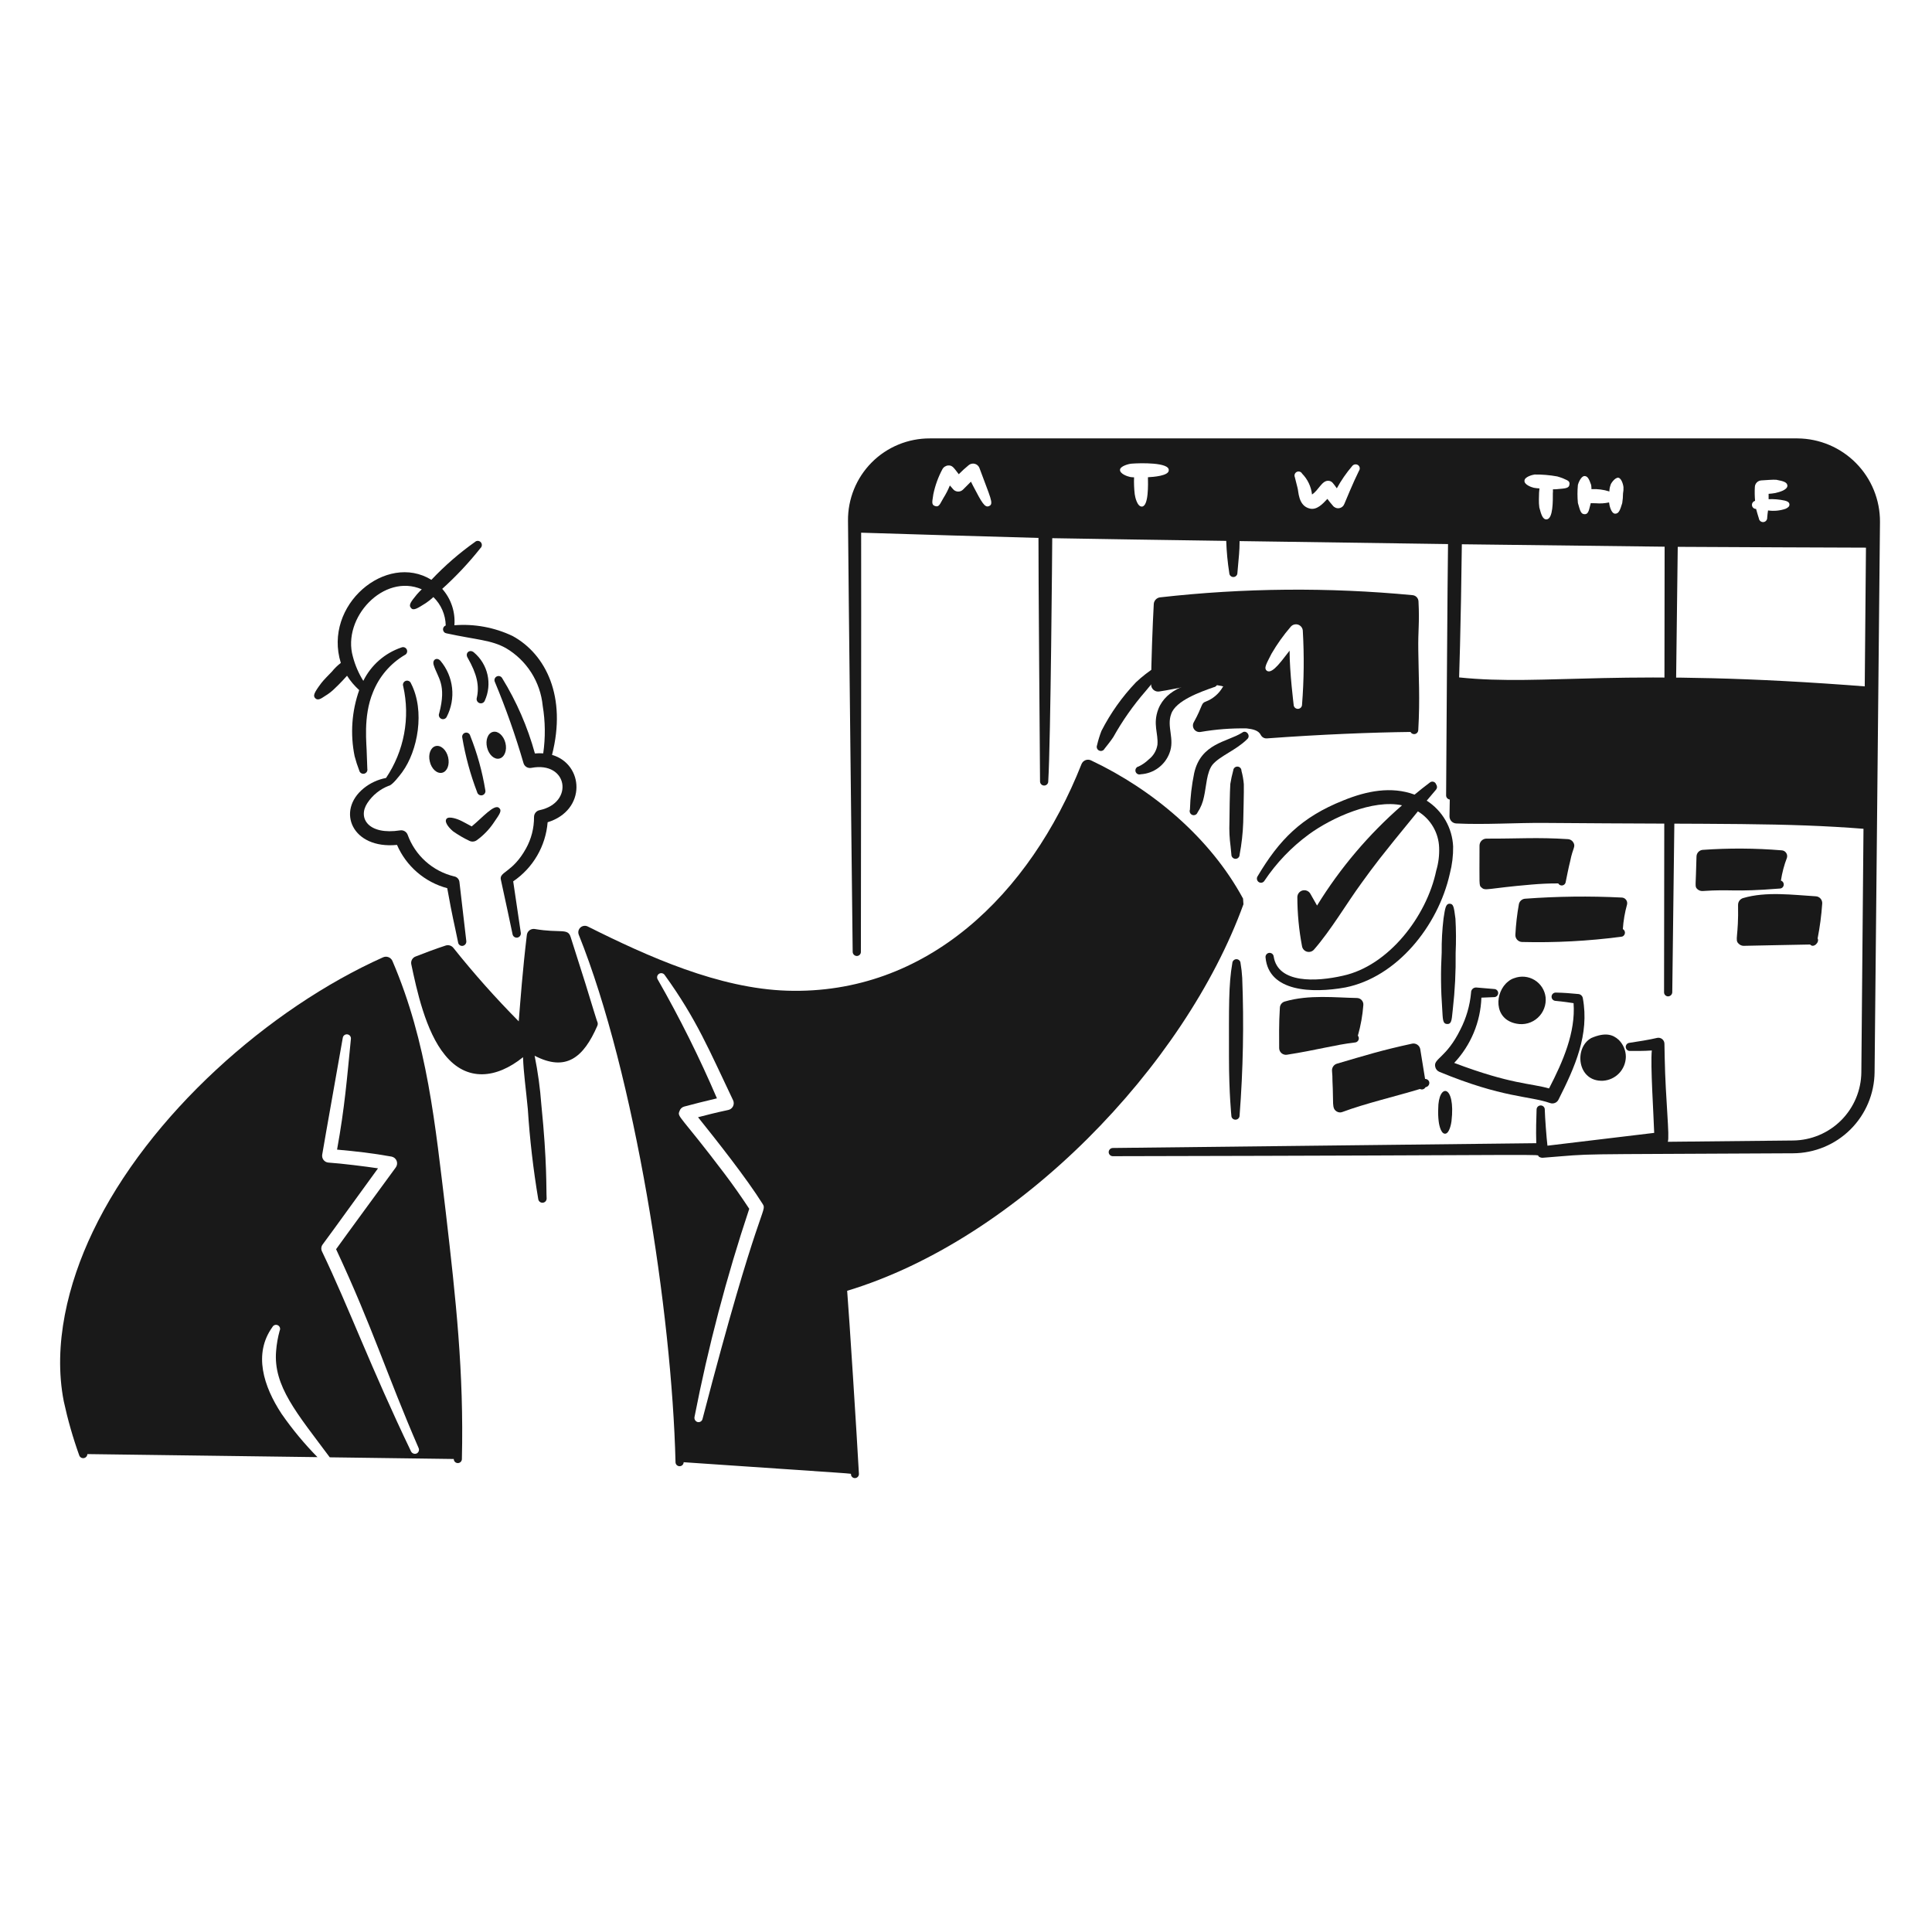 <svg width="121" height="120" viewBox="0 0 121 120" fill="none" xmlns="http://www.w3.org/2000/svg">
<path d="M117.23 32.065C116.99 31.141 116.721 29.991 116.036 29.283C115.118 28.326 113.608 28.199 112.358 28.143C110.727 28.077 109.074 28 107.426 27.972C104.966 27.927 102.344 28.232 99.877 28.199C95.951 28.149 92.014 27.988 88.087 28.005C85.743 28.016 83.382 28.254 81.02 28.22C78.747 28.187 76.46 28.066 74.168 28.077C56.154 28.183 62.968 27.89 57.927 27.855C55.278 27.839 53.607 30.637 53.625 33.004C56.749 33.081 59.851 33.032 62.976 33.176C65.343 33.286 67.704 33.507 70.093 33.536C82.746 33.679 114.33 33.998 117.487 33.995C117.498 33.342 117.412 32.691 117.23 32.065ZM61.95 31.689C61.682 31.817 61.498 31.491 60.938 30.417C60.894 30.334 60.855 30.251 60.81 30.163C60.645 30.329 60.475 30.496 60.313 30.66C60.27 30.703 60.218 30.736 60.162 30.757C60.105 30.778 60.045 30.787 59.985 30.783C59.924 30.778 59.866 30.761 59.813 30.733C59.76 30.704 59.713 30.664 59.677 30.616C59.621 30.544 59.55 30.473 59.489 30.401C59.38 30.672 59.246 30.933 59.09 31.181C58.875 31.529 58.833 31.781 58.559 31.689C58.297 31.601 58.405 31.36 58.455 30.948C58.568 30.404 58.758 29.879 59.019 29.389C59.054 29.321 59.106 29.264 59.17 29.222C59.234 29.18 59.308 29.154 59.384 29.148C59.65 29.129 59.734 29.294 60.047 29.696C60.245 29.495 60.454 29.305 60.672 29.126C60.724 29.084 60.784 29.055 60.849 29.041C60.914 29.026 60.981 29.027 61.045 29.043C61.11 29.059 61.17 29.09 61.22 29.133C61.27 29.176 61.31 29.231 61.336 29.292C62.022 31.165 62.263 31.551 61.95 31.689ZM73.198 29.456C73.198 29.795 72.235 29.869 71.895 29.885C71.902 30.305 71.946 31.685 71.525 31.723C71.225 31.744 71.089 31.122 71.067 30.948C71.026 30.598 71.013 30.244 71.026 29.891C70.945 29.89 70.863 29.883 70.782 29.87C70.593 29.832 70.122 29.663 70.146 29.411C70.167 29.197 70.657 29.051 70.87 29.035C71.38 28.993 73.258 28.942 73.198 29.456ZM85.114 29.477C84.758 30.189 84.228 31.481 84.196 31.556C84.17 31.625 84.126 31.687 84.068 31.734C84.011 31.781 83.942 31.812 83.868 31.823C83.795 31.834 83.72 31.826 83.651 31.798C83.582 31.77 83.521 31.725 83.476 31.666C83.356 31.526 83.236 31.384 83.133 31.241C82.833 31.567 82.469 31.949 82.038 31.849C81.286 31.676 81.337 30.747 81.258 30.529L81.093 29.876C81.068 29.816 81.067 29.748 81.091 29.688C81.114 29.627 81.16 29.578 81.219 29.55C81.278 29.522 81.346 29.518 81.408 29.539C81.47 29.56 81.521 29.603 81.552 29.661C81.898 30.014 82.116 30.474 82.171 30.966C82.585 30.702 82.788 30.083 83.199 30.108C83.426 30.123 83.493 30.265 83.725 30.579C83.996 30.085 84.316 29.62 84.682 29.191C84.723 29.135 84.783 29.097 84.85 29.084C84.918 29.071 84.988 29.084 85.046 29.119C85.075 29.138 85.099 29.162 85.118 29.19C85.137 29.218 85.15 29.25 85.156 29.283C85.163 29.317 85.162 29.351 85.156 29.384C85.148 29.417 85.135 29.449 85.115 29.477H85.114ZM98.293 30.34C98.276 30.571 98.036 30.588 97.614 30.622C97.123 30.688 97.297 30.526 97.254 30.888C97.254 31.321 97.279 32.49 96.867 32.525C96.616 32.544 96.52 32.207 96.407 31.778C96.385 31.608 96.375 31.436 96.38 31.264C96.38 30.525 96.455 30.589 96.39 30.584C96.279 30.578 96.168 30.566 96.058 30.545C95.884 30.506 95.449 30.336 95.478 30.102C95.478 29.863 95.972 29.733 96.114 29.715C96.588 29.71 97.062 29.75 97.529 29.835C97.645 29.863 97.75 29.907 97.867 29.946C98.11 30.069 98.34 30.096 98.293 30.34ZM101.649 30.897C101.648 31.101 101.632 31.304 101.599 31.505C101.473 31.909 101.397 32.177 101.151 32.168C100.906 32.159 100.791 31.645 100.774 31.463C100.502 31.522 100.222 31.539 99.944 31.515C99.841 31.515 99.735 31.515 99.629 31.509C99.518 31.884 99.51 32.195 99.254 32.2C98.999 32.205 98.96 31.964 98.823 31.497C98.787 31.121 98.787 30.741 98.823 30.364C98.847 30.257 99.017 29.811 99.238 29.811C99.458 29.811 99.538 30.058 99.653 30.369C99.667 30.456 99.674 30.544 99.671 30.632C100.052 30.611 100.433 30.661 100.795 30.777C100.795 30.644 100.818 30.513 100.864 30.388C100.864 30.296 101.155 29.878 101.362 29.918C101.581 29.962 101.677 30.443 101.677 30.504C101.684 30.637 101.675 30.77 101.649 30.9V30.897ZM111.832 31.86C111.479 31.982 111.101 32.018 110.731 31.965C110.722 32.032 110.679 32.325 110.679 32.42C110.682 32.487 110.659 32.553 110.615 32.604C110.571 32.655 110.51 32.687 110.443 32.693C110.376 32.699 110.309 32.68 110.256 32.638C110.203 32.597 110.169 32.537 110.159 32.47C110.132 32.384 110.001 31.961 109.983 31.87C109.92 31.871 109.859 31.849 109.812 31.808C109.764 31.767 109.733 31.709 109.726 31.647C109.718 31.584 109.733 31.521 109.769 31.47C109.804 31.418 109.858 31.381 109.919 31.366C109.894 31.078 109.889 30.788 109.905 30.498C109.908 30.392 109.952 30.29 110.027 30.213C110.101 30.137 110.202 30.091 110.308 30.084C110.568 30.071 111.065 30.024 111.254 30.045C111.763 30.139 111.922 30.216 111.945 30.41C111.945 30.681 111.448 30.814 111.182 30.875C111.045 30.899 110.906 30.916 110.767 30.924V31.26C111.106 31.245 111.446 31.275 111.777 31.348C111.922 31.384 112.056 31.437 112.071 31.58C112.085 31.724 111.958 31.8 111.832 31.86Z" fill="#191919"/>
<path d="M117.148 43.01C101.432 41.763 96.853 42.992 91.362 42.419C91.302 42.411 91.241 42.417 91.183 42.435C91.126 42.452 91.072 42.482 91.026 42.521C90.981 42.561 90.944 42.609 90.918 42.664C90.891 42.719 90.877 42.778 90.876 42.839C90.859 43.391 90.837 48.91 90.781 51.118C90.78 51.232 90.822 51.342 90.899 51.425C90.976 51.508 91.083 51.559 91.196 51.566C92.96 51.654 94.987 51.518 96.731 51.533C107.858 51.626 111.731 51.505 116.831 51.909L116.815 52.069C116.815 52.138 116.842 52.205 116.89 52.254C116.938 52.303 117.003 52.332 117.072 52.334C117.141 52.336 117.208 52.312 117.259 52.266C117.31 52.219 117.341 52.155 117.346 52.086C117.385 49.752 117.454 43.947 117.466 43.365C117.468 43.277 117.436 43.191 117.377 43.125C117.318 43.059 117.236 43.018 117.148 43.01Z" fill="#191919"/>
<path d="M88.827 40.721C88.807 39.427 88.911 39.041 88.839 37.657C88.834 37.559 88.794 37.465 88.726 37.394C88.658 37.323 88.566 37.279 88.468 37.27C83.205 36.769 77.905 36.815 72.652 37.408C72.549 37.421 72.453 37.469 72.382 37.545C72.31 37.621 72.267 37.719 72.26 37.823C72.19 39.083 72.094 41.603 72.094 42.877C72.095 42.94 72.109 43.001 72.136 43.057C72.163 43.114 72.201 43.164 72.249 43.204C72.297 43.244 72.353 43.274 72.412 43.291C72.472 43.308 72.535 43.312 72.597 43.303C73.778 43.132 75.141 42.711 76.275 42.916C76.424 42.944 76.663 42.967 76.606 43.027C76.596 43.038 76.595 42.999 76.595 42.999C76.355 43.432 75.969 43.765 75.506 43.939C75.212 44.041 75.339 44.192 74.77 45.222C74.73 45.289 74.71 45.367 74.713 45.445C74.715 45.523 74.74 45.599 74.784 45.663C74.828 45.728 74.89 45.778 74.962 45.809C75.034 45.84 75.113 45.849 75.19 45.836C76.144 45.672 77.11 45.597 78.077 45.614C78.464 45.659 78.818 45.734 78.962 46.024C78.997 46.093 79.051 46.15 79.118 46.188C79.184 46.227 79.261 46.244 79.338 46.24C82.68 45.993 85.917 45.864 88.338 45.836C88.365 45.886 88.407 45.926 88.459 45.95C88.51 45.973 88.568 45.979 88.624 45.967C88.679 45.954 88.729 45.924 88.765 45.88C88.801 45.836 88.822 45.782 88.825 45.725C88.941 43.733 88.843 42.305 88.827 40.721ZM81.546 44.124C81.546 44.194 81.519 44.261 81.471 44.311C81.422 44.361 81.355 44.389 81.285 44.39C81.216 44.39 81.149 44.363 81.099 44.315C81.049 44.266 81.021 44.199 81.02 44.13C81.016 44.069 80.766 42.114 80.766 40.745C80.377 41.219 79.71 42.245 79.35 42.011C79.126 41.846 79.32 41.563 79.632 40.939C79.981 40.339 80.384 39.772 80.838 39.247C80.894 39.18 80.97 39.132 81.054 39.11C81.138 39.087 81.228 39.091 81.31 39.12C81.392 39.15 81.463 39.203 81.514 39.274C81.566 39.345 81.594 39.43 81.595 39.517C81.683 41.052 81.667 42.591 81.546 44.124Z" fill="#191919"/>
<path d="M27.162 41.644C27.414 42.461 27.986 42.849 27.505 44.675C27.478 44.737 27.477 44.808 27.503 44.872C27.528 44.935 27.577 44.986 27.639 45.014C27.701 45.041 27.772 45.043 27.836 45.019C27.9 44.995 27.951 44.947 27.98 44.885C28.266 44.328 28.382 43.7 28.313 43.079C28.244 42.457 27.994 41.87 27.593 41.39C27.375 41.131 27.055 41.298 27.162 41.644Z" fill="#191919"/>
<path d="M29.281 41.177C29.881 42.221 30.032 42.957 29.861 43.704C29.842 43.77 29.849 43.841 29.881 43.902C29.913 43.963 29.967 44.009 30.032 44.031C30.098 44.052 30.169 44.048 30.231 44.018C30.293 43.988 30.341 43.935 30.365 43.87C30.595 43.363 30.654 42.794 30.531 42.251C30.408 41.707 30.111 41.219 29.685 40.86C29.429 40.631 29.114 40.885 29.281 41.177Z" fill="#191919"/>
<path d="M29.205 58.934L28.773 55.224C28.762 55.139 28.723 55.059 28.664 54.998C28.604 54.936 28.526 54.895 28.442 54.881C27.777 54.721 27.163 54.398 26.654 53.941C26.145 53.485 25.758 52.908 25.527 52.265C25.491 52.174 25.424 52.098 25.339 52.05C25.253 52.002 25.154 51.984 25.058 52C23.085 52.307 22.383 51.238 23.006 50.291C23.329 49.798 23.798 49.419 24.348 49.207C24.564 49.189 25.064 48.525 25.192 48.35C26.162 47.025 26.635 44.525 25.739 42.793C25.727 42.761 25.709 42.731 25.686 42.706C25.663 42.681 25.635 42.661 25.604 42.647C25.573 42.633 25.54 42.625 25.506 42.623C25.472 42.622 25.438 42.628 25.406 42.639C25.374 42.651 25.345 42.669 25.32 42.692C25.295 42.715 25.274 42.743 25.26 42.774C25.246 42.805 25.238 42.839 25.237 42.873C25.235 42.907 25.241 42.941 25.253 42.973C25.474 43.953 25.493 44.968 25.308 45.956C25.123 46.944 24.738 47.883 24.177 48.717C23.664 48.814 23.184 49.036 22.779 49.364C21.036 50.779 22.059 53.19 24.864 52.909C25.15 53.569 25.582 54.156 26.127 54.625C26.671 55.094 27.315 55.435 28.01 55.62C28.373 57.63 28.398 57.572 28.691 59.016C28.695 59.049 28.706 59.082 28.723 59.111C28.741 59.141 28.764 59.166 28.791 59.186C28.818 59.206 28.85 59.221 28.883 59.228C28.916 59.236 28.95 59.237 28.984 59.231C29.051 59.218 29.111 59.18 29.152 59.125C29.193 59.07 29.212 59.002 29.205 58.934Z" fill="#191919"/>
<path d="M29.542 51.751C30.206 51.211 30.973 50.306 31.267 50.601C31.447 50.773 31.297 50.973 30.93 51.507C30.643 51.937 30.282 52.311 29.863 52.614C29.797 52.662 29.72 52.691 29.639 52.699C29.558 52.707 29.477 52.693 29.404 52.658C29.04 52.486 28.692 52.282 28.364 52.05C28.244 51.949 27.788 51.521 27.96 51.281C28.109 51.072 28.73 51.328 28.79 51.358C28.95 51.426 29.25 51.597 29.542 51.751Z" fill="#191919"/>
<path d="M28.952 46.191C29.148 47.356 29.459 48.499 29.881 49.602C29.897 49.671 29.939 49.73 29.998 49.767C30.057 49.805 30.128 49.817 30.196 49.802C30.265 49.786 30.324 49.745 30.361 49.685C30.399 49.626 30.411 49.555 30.396 49.487C30.205 48.318 29.888 47.174 29.45 46.075C29.442 46.042 29.428 46.011 29.409 45.984C29.389 45.956 29.364 45.933 29.336 45.915C29.307 45.898 29.276 45.886 29.242 45.88C29.209 45.875 29.175 45.876 29.143 45.884C29.11 45.891 29.079 45.905 29.052 45.925C29.025 45.944 29.002 45.969 28.984 45.998C28.966 46.026 28.954 46.058 28.949 46.091C28.943 46.124 28.944 46.158 28.952 46.191Z" fill="#191919"/>
<path d="M34.573 47.272C35.502 43.646 34.199 40.972 32.104 39.828C30.969 39.288 29.712 39.056 28.458 39.155C28.492 38.744 28.441 38.329 28.31 37.937C28.179 37.545 27.97 37.184 27.696 36.875C28.564 36.093 29.366 35.239 30.092 34.323C30.118 34.3 30.138 34.272 30.153 34.241C30.168 34.209 30.176 34.175 30.177 34.141C30.179 34.107 30.174 34.072 30.162 34.04C30.15 34.007 30.132 33.978 30.109 33.952C30.086 33.927 30.058 33.907 30.027 33.893C29.996 33.879 29.963 33.871 29.929 33.87C29.895 33.869 29.861 33.875 29.829 33.887C29.798 33.9 29.769 33.918 29.744 33.941C28.759 34.639 27.847 35.432 27.019 36.31C24.187 34.57 20.22 37.89 21.345 41.514C21.138 41.672 20.95 41.855 20.787 42.058C20.643 42.206 20.236 42.617 20.118 42.782C19.668 43.382 19.592 43.57 19.742 43.723C19.911 43.897 20.128 43.736 20.355 43.585C20.588 43.447 20.802 43.279 20.991 43.087C21.284 42.815 21.674 42.388 21.735 42.316C21.947 42.65 22.203 42.952 22.497 43.216C22.028 44.543 21.928 45.973 22.209 47.352C22.289 47.66 22.387 47.962 22.502 48.259C22.518 48.325 22.56 48.382 22.617 48.417C22.675 48.453 22.745 48.464 22.811 48.449C22.877 48.434 22.934 48.393 22.971 48.336C23.007 48.279 23.019 48.209 23.005 48.143C22.989 47.849 22.989 47.557 22.972 47.243C22.972 46.637 22.722 44.875 23.359 43.35C23.745 42.373 24.445 41.553 25.349 41.018C25.379 41.004 25.407 40.984 25.431 40.96C25.454 40.935 25.472 40.906 25.484 40.875C25.496 40.843 25.502 40.809 25.501 40.776C25.5 40.742 25.492 40.709 25.479 40.678C25.465 40.647 25.445 40.619 25.421 40.596C25.396 40.572 25.367 40.554 25.336 40.542C25.304 40.53 25.27 40.524 25.237 40.525C25.203 40.526 25.169 40.534 25.139 40.547C24.623 40.722 24.147 40.996 23.738 41.355C23.329 41.714 22.994 42.149 22.754 42.637C22.461 42.168 22.241 41.657 22.101 41.122C21.409 38.698 24.029 35.871 26.416 36.904C26.308 37.005 26.206 37.111 26.11 37.222C25.731 37.684 25.576 37.887 25.739 38.068C25.888 38.27 26.151 38.093 26.674 37.764C26.84 37.652 26.997 37.526 27.143 37.39C27.625 37.857 27.902 38.496 27.916 39.167C27.862 39.187 27.816 39.224 27.785 39.272C27.755 39.32 27.741 39.378 27.747 39.435C27.753 39.492 27.778 39.545 27.817 39.586C27.857 39.628 27.91 39.654 27.966 39.662C29.859 40.073 30.749 40.067 31.686 40.586C32.328 40.964 32.87 41.487 33.271 42.115C33.671 42.743 33.917 43.456 33.989 44.197C34.153 45.182 34.164 46.188 34.022 47.177C33.848 47.165 33.674 47.167 33.501 47.183C33.044 45.522 32.353 43.934 31.45 42.466C31.418 42.408 31.364 42.365 31.3 42.345C31.237 42.326 31.168 42.332 31.109 42.362C31.05 42.392 31.004 42.444 30.982 42.506C30.96 42.569 30.963 42.638 30.991 42.698C31.683 44.355 32.281 46.05 32.783 47.775C32.81 47.881 32.877 47.972 32.969 48.03C33.062 48.087 33.174 48.107 33.281 48.085C35.576 47.651 35.968 50.277 33.795 50.734C33.696 50.753 33.608 50.806 33.544 50.884C33.48 50.962 33.446 51.059 33.446 51.16C33.451 51.854 33.276 52.538 32.937 53.145C32.109 54.638 31.257 54.59 31.367 55.08C31.547 55.882 32.031 58.166 32.102 58.509C32.116 58.577 32.156 58.636 32.214 58.674C32.271 58.712 32.341 58.726 32.409 58.713C32.476 58.7 32.536 58.661 32.575 58.604C32.614 58.547 32.629 58.477 32.617 58.409L32.141 55.191C32.755 54.775 33.267 54.227 33.64 53.586C34.013 52.946 34.238 52.23 34.298 51.491C36.743 50.74 36.575 47.852 34.573 47.272Z" fill="#191919"/>
<path d="M33.483 58.175C33.428 58.167 33.37 58.17 33.316 58.184C33.261 58.198 33.21 58.222 33.164 58.256C33.119 58.29 33.081 58.333 33.052 58.381C33.024 58.43 33.005 58.484 32.997 58.54C32.728 60.784 32.594 62.649 32.488 63.959C31.04 62.498 29.673 60.961 28.391 59.353C28.335 59.285 28.261 59.235 28.177 59.209C28.093 59.184 28.004 59.183 27.92 59.209C27.227 59.431 26.461 59.731 26.04 59.894C25.942 59.927 25.859 59.995 25.807 60.084C25.755 60.174 25.738 60.279 25.758 60.381C26.09 61.952 26.648 64.595 27.871 66.071C29.237 67.76 31.097 67.543 32.757 66.204C32.791 67.208 32.937 68.162 33.057 69.451C33.179 71.341 33.397 73.224 33.71 75.091C33.72 75.158 33.755 75.219 33.808 75.261C33.862 75.303 33.929 75.323 33.996 75.316C34.064 75.31 34.126 75.278 34.171 75.227C34.215 75.175 34.238 75.109 34.235 75.041C34.203 74.47 34.271 72.787 33.903 69.169C33.828 68.142 33.687 67.121 33.483 66.112C35.442 67.129 36.543 66.236 37.412 64.235C37.437 64.174 37.443 64.106 37.429 64.042C37.412 64.042 37.053 62.858 36.666 61.597C36.372 60.685 35.76 58.749 35.737 58.672C35.561 58.105 35.114 58.451 33.483 58.175Z" fill="#191919"/>
<path d="M77.852 56.272C75.803 52.483 72.212 49.454 68.334 47.618C68.28 47.591 68.221 47.576 68.161 47.574C68.1 47.571 68.04 47.581 67.984 47.603C67.927 47.625 67.876 47.658 67.833 47.7C67.79 47.743 67.757 47.794 67.734 47.85C64.505 56.01 58.037 62.31 49.298 62.039C45.033 61.903 40.615 59.921 36.811 58.019C36.737 57.982 36.654 57.968 36.572 57.98C36.49 57.991 36.413 58.027 36.352 58.082C36.291 58.138 36.248 58.211 36.229 58.292C36.211 58.372 36.217 58.456 36.247 58.533C39.767 67.301 42.078 82.199 42.307 91.558C42.306 91.592 42.312 91.625 42.325 91.656C42.337 91.687 42.355 91.716 42.379 91.74C42.402 91.764 42.43 91.783 42.461 91.796C42.491 91.81 42.524 91.817 42.558 91.817C42.591 91.818 42.624 91.812 42.656 91.799C42.687 91.787 42.715 91.769 42.739 91.746C42.763 91.722 42.783 91.695 42.796 91.664C42.809 91.633 42.816 91.6 42.817 91.567C54.113 92.341 53.291 92.261 53.295 92.321C53.296 92.355 53.303 92.388 53.317 92.418C53.331 92.449 53.351 92.476 53.376 92.499C53.401 92.521 53.43 92.538 53.462 92.549C53.493 92.56 53.527 92.564 53.561 92.561C53.594 92.558 53.627 92.549 53.656 92.534C53.686 92.518 53.713 92.497 53.734 92.471C53.756 92.446 53.772 92.416 53.782 92.384C53.792 92.352 53.796 92.318 53.793 92.285C53.666 89.934 53.179 82.298 53.057 80.832C63.772 77.596 74.205 66.746 77.876 56.627L77.852 56.272ZM44 88.852C43.993 88.886 43.979 88.918 43.96 88.946C43.941 88.974 43.916 88.999 43.887 89.017C43.858 89.036 43.826 89.048 43.792 89.054C43.758 89.06 43.723 89.059 43.69 89.051C43.624 89.032 43.568 88.989 43.532 88.931C43.496 88.873 43.483 88.803 43.496 88.736C44.357 84.32 45.502 79.965 46.925 75.697C46.422 74.933 45.905 74.197 45.36 73.477C42.6 69.828 42.395 69.951 42.556 69.583C42.576 69.514 42.614 69.451 42.665 69.401C42.717 69.351 42.78 69.314 42.849 69.296C43.68 69.082 43.856 69.025 44.901 68.781C43.81 66.232 42.573 63.748 41.196 61.342C41.159 61.284 41.145 61.215 41.159 61.148C41.173 61.081 41.213 61.022 41.269 60.984C41.326 60.947 41.396 60.933 41.463 60.946C41.529 60.959 41.589 60.998 41.627 61.054C43.644 63.844 44.447 65.837 45.913 68.901C45.941 68.961 45.955 69.025 45.954 69.091C45.953 69.156 45.938 69.221 45.908 69.279C45.879 69.338 45.837 69.389 45.785 69.429C45.733 69.469 45.673 69.496 45.609 69.509C44.649 69.714 44.336 69.809 43.718 69.963C44.894 71.433 46.736 73.753 47.771 75.404C48.062 75.867 47.502 75.399 44 88.852Z" fill="#191919"/>
<path d="M27.922 75.939C27.257 70.434 26.777 65.3 24.576 60.174C24.529 60.067 24.441 59.983 24.333 59.941C24.224 59.898 24.103 59.901 23.995 59.947C16.855 63.141 9.291 69.83 5.808 77.139C4.258 80.379 3.303 84.226 3.994 87.752C4.242 88.9 4.565 90.03 4.962 91.136C4.982 91.194 5.021 91.243 5.074 91.275C5.126 91.306 5.188 91.319 5.249 91.31C5.31 91.3 5.365 91.27 5.406 91.224C5.447 91.178 5.47 91.12 5.472 91.058L19.883 91.249C19.058 90.41 18.306 89.504 17.636 88.538C16.502 86.813 15.855 84.778 17.061 83.102C17.092 83.042 17.145 82.996 17.209 82.976C17.274 82.955 17.343 82.961 17.404 82.992C17.464 83.022 17.509 83.076 17.53 83.14C17.55 83.205 17.545 83.275 17.514 83.335C17.4 83.749 17.326 84.172 17.293 84.6C17.105 86.799 18.6 88.501 20.653 91.26L28.419 91.364C28.419 91.431 28.445 91.496 28.492 91.544C28.539 91.593 28.603 91.62 28.671 91.621C28.738 91.622 28.803 91.596 28.851 91.549C28.9 91.502 28.927 91.437 28.928 91.37C29.057 85.93 28.55 81.36 27.922 75.939ZM26.093 91.02C26.029 91.046 25.958 91.048 25.893 91.024C25.829 91.001 25.776 90.954 25.744 90.893C23.215 85.625 21.865 81.911 20.164 78.362C20.131 78.293 20.117 78.216 20.125 78.14C20.133 78.064 20.161 77.991 20.208 77.93C20.868 77.049 23.161 73.855 23.675 73.163C22.926 73.05 21.39 72.857 20.568 72.803C20.508 72.799 20.45 72.781 20.398 72.753C20.345 72.724 20.299 72.685 20.263 72.638C20.226 72.59 20.2 72.536 20.186 72.478C20.172 72.42 20.17 72.359 20.181 72.3C20.319 71.45 21.261 66.195 21.469 64.984C21.48 64.919 21.516 64.861 21.57 64.821C21.623 64.782 21.689 64.765 21.755 64.774C21.821 64.782 21.881 64.816 21.922 64.867C21.964 64.919 21.983 64.985 21.978 65.051C21.726 67.584 21.593 69.324 21.11 71.991C22.343 72.103 23.297 72.209 24.521 72.428C24.593 72.442 24.661 72.474 24.717 72.521C24.773 72.568 24.817 72.629 24.843 72.698C24.869 72.767 24.877 72.841 24.866 72.914C24.855 72.987 24.826 73.055 24.782 73.114C24.013 74.169 21.507 77.581 21.049 78.228C23.358 83.174 24.222 86.081 26.214 90.671C26.229 90.702 26.238 90.735 26.24 90.769C26.242 90.804 26.237 90.838 26.226 90.871C26.215 90.903 26.197 90.933 26.174 90.959C26.151 90.984 26.123 91.005 26.093 91.02Z" fill="#191919"/>
<path d="M27.285 46.721C27.605 46.642 27.954 46.953 28.065 47.417C28.176 47.882 28.009 48.313 27.695 48.39C27.38 48.468 27.025 48.158 26.92 47.694C26.803 47.235 26.971 46.8 27.285 46.721Z" fill="#191919"/>
<path d="M30.874 45.832C31.194 45.754 31.538 46.065 31.654 46.523C31.77 46.983 31.599 47.423 31.278 47.502C30.957 47.581 30.614 47.262 30.504 46.806C30.393 46.349 30.552 45.91 30.874 45.832Z" fill="#191919"/>
<path d="M69.175 46.888C69.222 46.823 69.557 46.42 69.722 46.163C70.296 45.136 70.974 44.171 71.746 43.283C72.05 42.928 72.26 42.638 72.714 42.166C72.74 42.145 72.762 42.119 72.778 42.09C72.795 42.06 72.805 42.028 72.809 41.994C72.812 41.961 72.809 41.927 72.8 41.895C72.79 41.862 72.774 41.832 72.753 41.806C72.708 41.753 72.645 41.72 72.576 41.712C72.507 41.705 72.437 41.725 72.382 41.767C71.94 42.047 71.525 42.368 71.144 42.727C70.281 43.631 69.553 44.656 68.984 45.769C68.87 46.062 68.778 46.362 68.707 46.669C68.682 46.73 68.681 46.799 68.705 46.861C68.729 46.923 68.776 46.974 68.837 47.002C68.897 47.03 68.966 47.034 69.029 47.013C69.092 46.992 69.144 46.947 69.175 46.888Z" fill="#191919"/>
<path d="M71.442 48.486C71.838 48.463 72.218 48.326 72.537 48.092C72.856 47.858 73.101 47.536 73.242 47.166C73.594 46.275 73.049 45.51 73.353 44.706C73.635 43.873 75.192 43.323 76.03 43.031C76.064 43.025 76.097 43.012 76.126 42.993C76.155 42.974 76.18 42.949 76.2 42.92C76.219 42.891 76.233 42.859 76.239 42.825C76.245 42.79 76.245 42.755 76.237 42.721C76.23 42.687 76.216 42.655 76.195 42.627C76.175 42.598 76.149 42.574 76.12 42.556C76.09 42.538 76.057 42.526 76.022 42.521C75.988 42.516 75.953 42.518 75.919 42.527C74.571 42.741 73.06 43.101 72.546 44.402C72.186 45.347 72.551 45.918 72.49 46.636C72.434 46.997 72.242 47.324 71.954 47.549C71.767 47.731 71.552 47.882 71.318 47.996C71.284 48.002 71.251 48.016 71.222 48.035C71.193 48.054 71.169 48.079 71.15 48.108C71.131 48.138 71.118 48.17 71.113 48.205C71.107 48.239 71.109 48.274 71.117 48.308C71.126 48.342 71.141 48.373 71.162 48.401C71.184 48.428 71.21 48.451 71.241 48.468C71.271 48.484 71.305 48.495 71.34 48.498C71.374 48.501 71.409 48.497 71.442 48.486Z" fill="#191919"/>
<path d="M74.999 50.884C75.197 50.586 75.334 50.251 75.403 49.899C75.555 49.245 75.564 48.363 75.943 47.881C76.405 47.337 77.431 46.968 78.103 46.294C78.364 46.085 78.049 45.665 77.787 45.885C76.849 46.472 75.21 46.539 74.79 48.417C74.636 49.168 74.547 49.931 74.525 50.697C74.501 50.76 74.502 50.829 74.528 50.891C74.553 50.953 74.602 51.002 74.663 51.029C74.695 51.042 74.728 51.049 74.763 51.049C74.797 51.048 74.83 51.041 74.862 51.028C74.893 51.014 74.921 50.995 74.945 50.97C74.969 50.945 74.987 50.916 74.999 50.884Z" fill="#191919"/>
<path d="M77.234 48.257C77.159 48.532 77.099 48.811 77.054 49.092C77.023 49.5 76.999 51.045 76.999 51.492C76.979 51.998 77.003 52.505 77.071 53.007C77.099 53.328 77.121 53.516 77.121 53.516C77.12 53.585 77.146 53.651 77.194 53.7C77.241 53.75 77.306 53.779 77.375 53.781C77.409 53.782 77.443 53.776 77.474 53.763C77.506 53.751 77.534 53.732 77.558 53.709C77.583 53.685 77.602 53.657 77.615 53.625C77.628 53.594 77.635 53.561 77.635 53.527C77.762 52.861 77.838 52.186 77.862 51.508C77.862 51.448 77.915 49.431 77.9 49.114C77.877 48.828 77.827 48.545 77.751 48.268C77.753 48.2 77.727 48.133 77.68 48.084C77.632 48.035 77.568 48.006 77.499 48.005C77.431 48.004 77.365 48.029 77.316 48.077C77.266 48.124 77.238 48.189 77.237 48.257H77.234Z" fill="#191919"/>
<path d="M77.18 60.31C76.94 61.67 76.97 63.07 76.97 66.19C76.97 68.512 77.128 69.935 77.119 69.856C77.118 69.89 77.124 69.924 77.136 69.956C77.148 69.987 77.167 70.016 77.191 70.041C77.215 70.065 77.243 70.084 77.275 70.097C77.306 70.11 77.34 70.117 77.374 70.116C77.408 70.117 77.441 70.111 77.473 70.098C77.504 70.086 77.533 70.067 77.557 70.043C77.581 70.02 77.601 69.991 77.614 69.96C77.627 69.929 77.634 69.895 77.634 69.862C77.856 66.992 77.912 64.112 77.799 61.235C77.782 60.926 77.747 60.617 77.694 60.311C77.691 60.245 77.662 60.183 77.615 60.138C77.567 60.092 77.503 60.066 77.437 60.066C77.371 60.066 77.307 60.092 77.26 60.138C77.212 60.183 77.183 60.244 77.18 60.31Z" fill="#191919"/>
<path d="M90.408 57.515C90.323 58.221 90.284 58.933 90.292 59.644C90.227 60.824 90.238 62.006 90.325 63.184C90.366 63.807 90.339 64.125 90.646 64.125C90.955 64.138 90.921 63.714 90.989 63.201C91.123 62.028 91.182 60.848 91.166 59.668C91.198 58.956 91.194 58.244 91.154 57.533C91.058 56.782 91.029 56.602 90.794 56.593C90.539 56.592 90.507 56.88 90.408 57.515Z" fill="#191919"/>
<path d="M90.075 69.441C90.063 69.7 90.073 69.958 90.103 70.215C90.108 70.275 90.201 70.995 90.501 70.995C90.782 70.995 90.89 70.338 90.905 70.221C91.181 67.873 90.075 67.8 90.075 69.441Z" fill="#191919"/>
<path d="M91.009 53.012C90.983 52.436 90.82 51.874 90.532 51.373C90.244 50.873 89.84 50.449 89.355 50.138C89.547 49.907 89.742 49.677 89.94 49.447C89.977 49.402 89.998 49.346 89.999 49.287C90 49.229 89.981 49.172 89.945 49.126C89.934 49.086 89.913 49.05 89.884 49.02C89.855 48.99 89.819 48.968 89.779 48.956C89.74 48.944 89.698 48.943 89.657 48.951C89.616 48.96 89.579 48.979 89.547 49.006C89.227 49.246 88.909 49.498 88.594 49.761C87.129 49.221 85.587 49.533 84.14 50.121C81.5 51.172 80.117 52.59 78.754 54.888C78.72 54.947 78.71 55.017 78.727 55.083C78.743 55.149 78.785 55.206 78.843 55.242C78.898 55.276 78.966 55.287 79.03 55.273C79.094 55.258 79.15 55.219 79.185 55.164C79.937 54.037 80.881 53.051 81.973 52.25C83.413 51.197 85.988 50.04 87.809 50.431C85.727 52.241 83.932 54.358 82.486 56.708L82.06 55.956C82.01 55.876 81.936 55.813 81.848 55.779C81.76 55.744 81.664 55.739 81.573 55.764C81.482 55.789 81.401 55.843 81.344 55.917C81.286 55.992 81.254 56.083 81.252 56.177C81.254 57.211 81.352 58.242 81.546 59.258C81.56 59.338 81.597 59.412 81.652 59.472C81.707 59.532 81.778 59.575 81.857 59.597C81.936 59.618 82.019 59.617 82.097 59.593C82.174 59.569 82.244 59.524 82.297 59.462C83.347 58.262 84.357 56.547 85.262 55.309C86.097 54.161 86.306 53.854 88.802 50.809C89.195 51.046 89.523 51.378 89.755 51.775C89.987 52.171 90.117 52.619 90.132 53.078C90.151 53.565 90.09 54.051 89.951 54.518C89.352 57.387 86.966 60.476 84.117 61.099C82.444 61.485 80.041 61.602 79.771 59.904C79.768 59.87 79.758 59.837 79.741 59.806C79.725 59.775 79.703 59.748 79.676 59.727C79.649 59.705 79.618 59.689 79.584 59.68C79.551 59.67 79.516 59.668 79.482 59.672C79.447 59.677 79.414 59.688 79.384 59.706C79.355 59.724 79.329 59.747 79.308 59.775C79.287 59.803 79.273 59.835 79.265 59.868C79.257 59.902 79.256 59.937 79.262 59.971C79.466 62.105 82.154 62.218 84.266 61.835C87.467 61.192 90.06 58.021 90.803 54.707C90.947 54.154 91.016 53.584 91.009 53.012Z" fill="#191919"/>
<path d="M98.52 52.729C98.485 52.677 98.438 52.634 98.383 52.603C98.329 52.572 98.268 52.553 98.205 52.549C96.25 52.423 95.079 52.525 93.112 52.516C93.054 52.514 92.997 52.524 92.943 52.544C92.889 52.565 92.84 52.596 92.798 52.636C92.756 52.675 92.722 52.723 92.699 52.775C92.675 52.828 92.663 52.885 92.661 52.942C92.661 55.504 92.617 55.437 92.791 55.582C93.031 55.808 93.132 55.63 95.899 55.395C96.469 55.345 97.039 55.317 97.591 55.322C97.618 55.37 97.659 55.407 97.708 55.429C97.757 55.451 97.813 55.456 97.865 55.445C97.918 55.433 97.966 55.404 98.001 55.363C98.036 55.323 98.057 55.271 98.061 55.218C98.15 54.791 98.233 54.349 98.343 53.913C98.508 53.07 98.711 53.02 98.52 52.729Z" fill="#191919"/>
<path d="M101.903 56.632C101.913 56.581 101.913 56.528 101.901 56.478C101.889 56.428 101.866 56.38 101.834 56.34C101.802 56.299 101.761 56.266 101.714 56.243C101.668 56.22 101.617 56.207 101.565 56.206C99.555 56.106 97.54 56.13 95.532 56.278C95.437 56.281 95.347 56.316 95.274 56.376C95.201 56.436 95.15 56.518 95.129 56.61C95.014 57.245 94.941 57.886 94.907 58.53C94.903 58.587 94.911 58.645 94.93 58.7C94.949 58.754 94.979 58.804 95.017 58.847C95.056 58.89 95.103 58.925 95.155 58.949C95.207 58.973 95.264 58.987 95.322 58.989C97.394 59.041 99.466 58.932 101.521 58.663C101.577 58.661 101.632 58.642 101.675 58.606C101.719 58.571 101.75 58.522 101.763 58.467C101.777 58.413 101.772 58.355 101.749 58.303C101.726 58.252 101.687 58.209 101.637 58.183C101.673 57.658 101.762 57.138 101.903 56.632Z" fill="#191919"/>
<path d="M111.914 53.718C111.93 53.665 111.934 53.608 111.925 53.553C111.916 53.498 111.894 53.446 111.861 53.401C111.829 53.355 111.786 53.318 111.737 53.291C111.687 53.265 111.633 53.251 111.577 53.249C109.93 53.113 108.276 53.104 106.628 53.221C106.526 53.233 106.432 53.281 106.363 53.356C106.294 53.431 106.255 53.528 106.251 53.63C106.211 55.533 106.131 55.495 106.29 55.665C106.334 55.709 106.387 55.744 106.445 55.767C106.503 55.79 106.565 55.8 106.628 55.798C108.504 55.67 108.492 55.879 111.455 55.643C111.517 55.645 111.576 55.624 111.624 55.585C111.671 55.546 111.702 55.491 111.712 55.43C111.722 55.37 111.71 55.307 111.678 55.255C111.646 55.203 111.596 55.164 111.538 55.145C111.611 54.657 111.737 54.179 111.914 53.718Z" fill="#191919"/>
<path d="M114.125 56.575C114.128 56.519 114.119 56.464 114.101 56.411C114.082 56.358 114.053 56.309 114.016 56.268C113.978 56.226 113.933 56.192 113.882 56.168C113.832 56.144 113.777 56.13 113.721 56.128C112.299 56.043 110.615 55.813 109.175 56.238C109.082 56.264 108.999 56.321 108.941 56.399C108.883 56.477 108.852 56.572 108.854 56.67C108.894 58.656 108.634 58.854 108.882 59.086C108.961 59.172 109.07 59.223 109.186 59.23C109.634 59.224 113.03 59.147 113.367 59.147C113.579 59.395 113.973 59.002 113.837 58.765C113.979 58.042 114.075 57.311 114.125 56.575Z" fill="#191919"/>
<path d="M84.985 62.497C83.659 62.475 81.972 62.272 80.462 62.718C80.376 62.743 80.3 62.794 80.245 62.865C80.19 62.935 80.16 63.022 80.157 63.111C80.091 64.115 80.113 64.977 80.113 65.631C80.113 65.691 80.126 65.75 80.15 65.805C80.175 65.86 80.211 65.909 80.256 65.948C80.301 65.988 80.354 66.018 80.411 66.035C80.469 66.053 80.529 66.058 80.589 66.051C82.456 65.761 83.641 65.421 84.863 65.282C84.911 65.279 84.956 65.262 84.995 65.234C85.033 65.206 85.064 65.168 85.082 65.124C85.101 65.08 85.107 65.032 85.1 64.985C85.093 64.938 85.073 64.893 85.043 64.856C85.222 64.228 85.337 63.584 85.386 62.932C85.39 62.877 85.382 62.822 85.364 62.769C85.346 62.717 85.317 62.669 85.279 62.628C85.242 62.587 85.196 62.555 85.146 62.532C85.095 62.51 85.04 62.498 84.985 62.497Z" fill="#191919"/>
<path d="M89.512 67.76C89.497 67.703 89.463 67.653 89.416 67.618C89.369 67.583 89.311 67.564 89.252 67.566L88.948 65.692C88.926 65.58 88.86 65.483 88.766 65.42C88.672 65.357 88.556 65.333 88.445 65.354C86.474 65.783 85.565 66.074 83.734 66.609C83.636 66.638 83.552 66.699 83.496 66.783C83.439 66.867 83.414 66.968 83.424 67.069C83.444 67.28 83.454 67.492 83.452 67.704C83.527 69.112 83.397 69.389 83.706 69.596C83.76 69.632 83.822 69.654 83.886 69.661C83.951 69.667 84.016 69.658 84.076 69.634C85.484 69.105 87.473 68.639 88.932 68.194C88.992 68.225 89.061 68.232 89.125 68.212C89.189 68.192 89.243 68.148 89.275 68.089L89.319 68.072C89.385 68.055 89.442 68.013 89.478 67.954C89.514 67.896 89.526 67.827 89.512 67.76Z" fill="#191919"/>
<path d="M96.801 62.453C96.775 62.232 96.7 62.021 96.581 61.834C96.461 61.647 96.301 61.49 96.112 61.374C95.922 61.258 95.709 61.187 95.489 61.166C95.268 61.145 95.045 61.175 94.837 61.253C94.697 61.296 94.567 61.368 94.456 61.463C93.619 62.108 93.502 63.833 94.987 64.106C95.221 64.152 95.462 64.142 95.692 64.078C95.922 64.013 96.133 63.896 96.309 63.735C96.485 63.575 96.622 63.375 96.707 63.152C96.792 62.93 96.824 62.69 96.801 62.453Z" fill="#191919"/>
<path d="M101.373 65.112C101.013 64.787 100.545 64.624 99.664 65.002C98.557 65.605 98.776 67.758 100.399 67.678C100.783 67.653 101.143 67.484 101.407 67.206C101.672 66.927 101.821 66.558 101.826 66.174C101.825 65.976 101.784 65.78 101.706 65.598C101.628 65.415 101.515 65.25 101.373 65.112Z" fill="#191919"/>
<path d="M98.552 62.82C98.317 62.785 97.943 62.725 97.412 62.676C97.344 62.67 97.281 62.638 97.237 62.587C97.192 62.535 97.17 62.468 97.174 62.4C97.178 62.332 97.209 62.269 97.26 62.223C97.311 62.178 97.377 62.154 97.445 62.157C97.967 62.168 98.353 62.201 98.871 62.25C98.937 62.26 98.997 62.291 99.044 62.338C99.091 62.384 99.122 62.445 99.132 62.51C99.552 64.79 98.639 66.817 97.606 68.864C97.559 68.957 97.48 69.031 97.383 69.069C97.286 69.108 97.178 69.11 97.08 69.075C95.76 68.615 94.124 68.766 90.14 67.117C90.073 67.088 90.015 67.043 89.971 66.986C89.927 66.929 89.897 66.862 89.885 66.79C89.774 66.287 90.591 66.242 91.462 64.473C91.832 63.753 92.06 62.967 92.132 62.16C92.13 62.117 92.138 62.074 92.154 62.034C92.17 61.995 92.194 61.958 92.224 61.928C92.255 61.898 92.292 61.874 92.332 61.859C92.372 61.844 92.415 61.837 92.458 61.839L93.575 61.934C93.643 61.934 93.707 61.96 93.755 62.008C93.803 62.056 93.83 62.12 93.83 62.188C93.83 62.255 93.803 62.32 93.755 62.368C93.707 62.416 93.643 62.442 93.575 62.442L92.779 62.475C92.725 63.999 92.12 65.451 91.076 66.562C94.659 67.915 95.834 67.822 97.016 68.16C97.892 66.469 98.685 64.643 98.552 62.82Z" fill="#191919"/>
<path d="M112.579 27.454H58.241C57.564 27.451 56.893 27.582 56.268 27.84C55.642 28.098 55.073 28.478 54.596 28.958C54.118 29.438 53.741 30.008 53.486 30.635C53.231 31.263 53.103 31.934 53.11 32.611C53.121 34.862 53.403 59.611 53.403 59.611C53.405 59.68 53.434 59.745 53.484 59.792C53.533 59.84 53.6 59.866 53.668 59.866C53.735 59.864 53.798 59.836 53.844 59.789C53.891 59.741 53.917 59.678 53.917 59.611C53.917 59.611 53.945 35.474 53.933 33.358C54.653 33.388 64.613 33.679 65.039 33.686C65.026 34.757 65.137 48.92 65.137 48.92C65.135 48.955 65.14 48.989 65.152 49.022C65.164 49.055 65.182 49.085 65.206 49.11C65.23 49.136 65.258 49.156 65.29 49.17C65.322 49.184 65.356 49.192 65.391 49.192C65.426 49.193 65.46 49.186 65.493 49.173C65.525 49.159 65.554 49.14 65.578 49.115C65.603 49.09 65.622 49.06 65.634 49.028C65.647 48.995 65.653 48.961 65.651 48.926C65.803 46.456 65.902 33.932 65.901 33.702C69.172 33.762 72.889 33.812 76.798 33.871C76.82 34.545 76.884 35.217 76.989 35.883C76.989 35.916 76.996 35.949 77.01 35.98C77.023 36.011 77.042 36.039 77.066 36.062C77.09 36.085 77.118 36.104 77.149 36.116C77.18 36.129 77.213 36.135 77.246 36.134C77.28 36.134 77.313 36.127 77.344 36.114C77.374 36.101 77.402 36.082 77.425 36.058C77.449 36.034 77.467 36.006 77.48 35.975C77.492 35.944 77.498 35.91 77.498 35.877C77.598 34.711 77.629 34.587 77.635 33.884C78.092 33.891 86.827 34.018 90.689 34.071C90.663 35.115 90.569 49.806 90.569 49.806C90.568 49.876 90.595 49.943 90.644 49.993C90.693 50.042 90.759 50.071 90.829 50.072C90.899 50.072 90.966 50.045 91.016 49.996C91.065 49.948 91.094 49.881 91.094 49.811C91.151 47.618 91.437 44.017 91.554 34.083C91.938 34.088 103.473 34.229 104.254 34.235C104.254 34.341 104.219 62.135 104.219 62.135C104.218 62.169 104.224 62.202 104.236 62.233C104.248 62.264 104.266 62.293 104.29 62.317C104.313 62.341 104.34 62.36 104.371 62.374C104.401 62.387 104.434 62.395 104.468 62.395C104.537 62.394 104.603 62.367 104.653 62.319C104.702 62.27 104.731 62.205 104.733 62.135C104.733 62.135 105.076 34.349 105.076 34.244C107.278 34.26 116.228 34.294 116.864 34.295L116.575 67.134C116.567 68.265 116.115 69.348 115.317 70.15C114.518 70.951 113.437 71.407 112.306 71.42L104.452 71.501C104.583 71.209 104.308 68.835 104.26 66.259C104.26 65.966 104.243 65.672 104.243 65.38C104.245 65.323 104.234 65.266 104.212 65.214C104.189 65.162 104.155 65.115 104.112 65.078C104.069 65.041 104.018 65.014 103.963 64.999C103.908 64.984 103.851 64.982 103.795 64.993C103.326 65.107 102.539 65.233 102.064 65.302C102.03 65.304 101.996 65.312 101.965 65.327C101.934 65.342 101.906 65.363 101.883 65.389C101.86 65.415 101.843 65.445 101.832 65.478C101.821 65.51 101.817 65.545 101.82 65.579C101.823 65.614 101.833 65.647 101.849 65.678C101.865 65.708 101.888 65.735 101.915 65.757C101.941 65.778 101.972 65.794 102.006 65.804C102.039 65.813 102.074 65.816 102.108 65.811C102.771 65.804 102.782 65.825 103.452 65.783C103.358 66.687 103.567 69.824 103.601 70.943L96.916 71.745C96.859 71.289 96.758 69.952 96.749 69.494C96.751 69.46 96.746 69.425 96.734 69.392C96.721 69.359 96.703 69.33 96.679 69.304C96.655 69.279 96.626 69.259 96.594 69.245C96.562 69.232 96.527 69.225 96.492 69.225C96.457 69.225 96.423 69.232 96.391 69.245C96.359 69.259 96.33 69.279 96.306 69.304C96.282 69.33 96.263 69.359 96.251 69.392C96.239 69.425 96.234 69.46 96.235 69.494C96.218 70.151 96.189 70.666 96.216 71.589C93.05 71.623 69.696 71.889 69.696 71.889C69.627 71.89 69.562 71.917 69.513 71.966C69.465 72.014 69.437 72.08 69.436 72.149C69.437 72.217 69.465 72.282 69.514 72.329C69.562 72.377 69.628 72.403 69.696 72.403C98.477 72.349 96.179 72.249 96.361 72.418C96.437 72.477 96.531 72.507 96.627 72.501C100.249 72.219 97.514 72.304 112.304 72.221C113.651 72.213 114.94 71.676 115.894 70.727C116.848 69.777 117.39 68.49 117.404 67.144L117.742 32.681C117.749 31.304 117.21 29.98 116.241 29C115.273 28.02 113.956 27.464 112.579 27.454ZM116.871 33.769C116.243 33.751 107.287 33.521 105.077 33.469C105.071 32.059 104.996 30.07 104.957 29.298C104.959 29.265 104.954 29.231 104.943 29.2C104.931 29.168 104.913 29.14 104.889 29.116C104.866 29.091 104.838 29.073 104.807 29.06C104.775 29.048 104.742 29.042 104.708 29.044C104.642 29.044 104.578 29.072 104.532 29.119C104.485 29.167 104.459 29.231 104.46 29.298C104.362 30.628 104.309 32.53 104.28 33.451C103.493 33.433 91.95 33.226 91.565 33.22C91.575 31.575 91.505 29.783 91.462 29.231C91.463 29.197 91.456 29.164 91.443 29.133C91.431 29.102 91.412 29.074 91.388 29.05C91.365 29.027 91.336 29.008 91.305 28.995C91.275 28.983 91.241 28.976 91.208 28.976C91.175 28.976 91.142 28.982 91.112 28.995C91.082 29.007 91.054 29.025 91.031 29.049C91.008 29.072 90.99 29.099 90.977 29.13C90.965 29.16 90.959 29.193 90.959 29.225C90.797 30.679 90.757 31.837 90.713 33.206C86.852 33.146 78.097 33.015 77.633 33.008C77.633 31.418 77.669 30.208 77.413 29.398C77.414 29.364 77.408 29.331 77.396 29.299C77.384 29.268 77.366 29.239 77.342 29.215C77.319 29.191 77.29 29.172 77.259 29.159C77.228 29.146 77.195 29.14 77.161 29.14C77.127 29.14 77.094 29.148 77.063 29.161C77.032 29.175 77.005 29.195 76.982 29.219C76.959 29.244 76.941 29.273 76.93 29.305C76.918 29.336 76.913 29.37 76.915 29.404C76.685 30.127 76.748 31.284 76.769 32.996C72.869 32.94 69.158 32.882 65.893 32.845C65.876 31.653 65.863 30.857 65.749 29.374C65.745 29.305 65.716 29.241 65.666 29.193C65.617 29.146 65.551 29.119 65.483 29.119C65.416 29.12 65.353 29.148 65.306 29.195C65.26 29.243 65.234 29.307 65.234 29.374C65.135 30.353 65.078 31.423 65.05 32.836C64.625 32.831 54.649 32.822 53.927 32.831C53.897 32.188 54.009 31.546 54.257 30.952C54.472 30.426 54.788 29.948 55.189 29.547C55.59 29.145 56.066 28.827 56.591 28.612C57.626 28.176 52.876 28.307 112.576 28.307C113.723 28.32 114.818 28.786 115.624 29.602C116.429 30.418 116.88 31.518 116.879 32.665L116.871 33.769Z" fill="#191919"/>
</svg>
